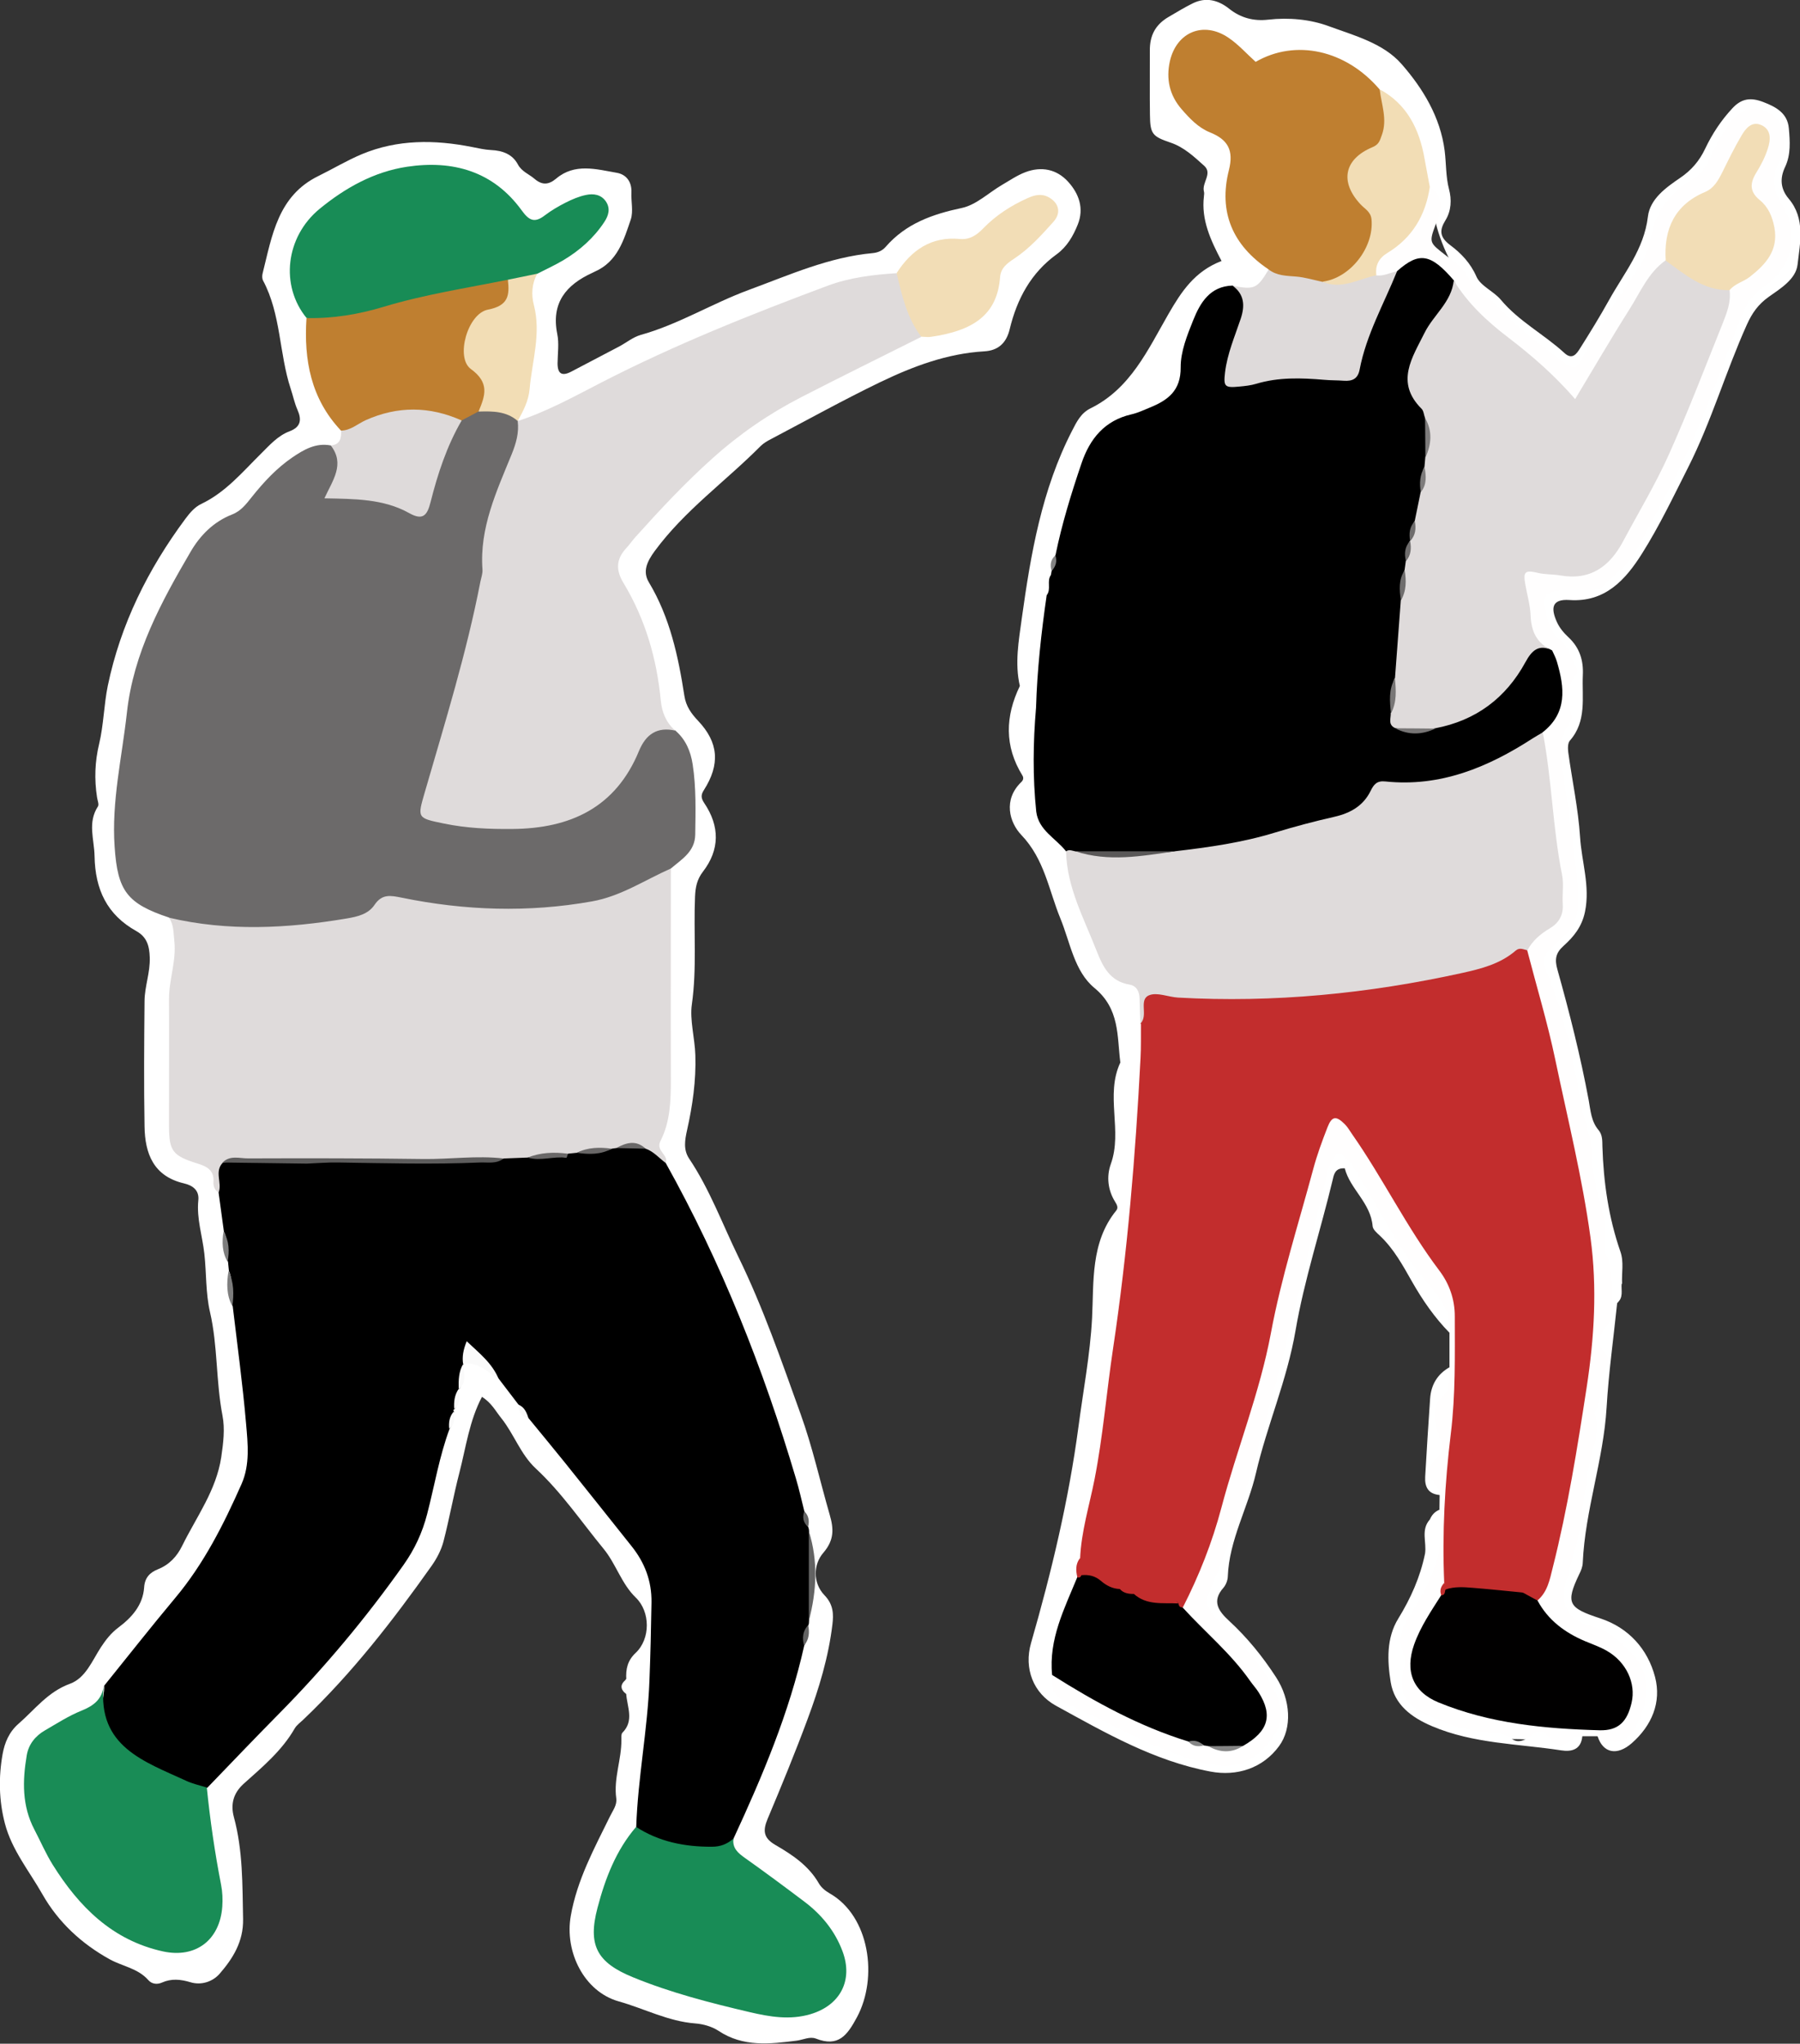 <?xml version="1.0" encoding="UTF-8"?>
<svg id="b" data-name="Layer_2" xmlns="http://www.w3.org/2000/svg" width="175.72" height="199.52" viewBox="0 0 175.72 199.52">
  <rect x="0" y="0" width="175.72" height="199.52" fill="#333333" stroke="none"/>
  <g id="c" data-name="レイヤー_1">
    <g>
      <g>
        <path d="M61.14,163.95c-.06-.99.11-1.83.91-2.58,1.47-1.38,1.44-4.03.02-5.4-1.41-1.36-1.92-3.27-3.15-4.77-2.17-2.64-4.09-5.49-6.62-7.84-1.49-1.39-2.12-3.36-3.37-4.92-.55-.68-.94-1.48-1.88-2.07-1.23,2.33-1.56,4.91-2.2,7.39-.58,2.23-.98,4.51-1.56,6.74-.22.83-.65,1.65-1.15,2.36-3.78,5.34-7.78,10.5-12.53,15.02-.29.28-.64.52-.84.86-1.25,2.18-3.15,3.76-4.98,5.4-1.03.93-1.29,2.02-.96,3.25.89,3.28.83,6.61.9,9.96.04,2.2-.99,3.84-2.29,5.34-.67.77-1.78,1.15-2.84.83-.97-.29-1.86-.38-2.79.03-.47.21-.99.15-1.33-.24-1.01-1.15-2.51-1.34-3.75-2.02-2.76-1.52-5.04-3.63-6.59-6.36-1.28-2.26-2.98-4.31-3.66-6.9-.59-2.26-.63-4.54-.22-6.82.2-1.08.62-2.11,1.53-2.91,1.61-1.4,2.87-3.13,5.04-3.92,1.53-.56,2.17-2.26,3.03-3.58.49-.74.98-1.37,1.71-1.92,1.28-.96,2.38-2.17,2.5-3.9.06-.95.55-1.46,1.35-1.78,1.1-.44,1.85-1.24,2.36-2.28,1.39-2.83,3.33-5.41,3.82-8.67.2-1.36.37-2.76.12-4.05-.65-3.35-.45-6.78-1.22-10.11-.43-1.85-.34-3.79-.55-5.69-.19-1.73-.77-3.43-.59-5.21.11-1.01-.58-1.47-1.4-1.66-2.98-.7-3.81-2.91-3.85-5.56-.07-4.08-.04-8.16,0-12.24.01-1.43.56-2.79.51-4.26-.04-1.15-.29-2-1.31-2.57-2.87-1.6-4.02-4.06-4.08-7.32-.03-1.65-.7-3.27.33-4.85.13-.2-.05-.6-.09-.91-.27-1.75-.21-3.46.21-5.21.44-1.84.46-3.78.84-5.65,1.25-6.01,3.92-11.38,7.57-16.3.44-.59.91-1.15,1.55-1.46,2.38-1.13,4.02-3.11,5.83-4.9.85-.84,1.64-1.76,2.81-2.2,1.07-.41,1.2-1.1.76-2.09-.29-.65-.43-1.37-.66-2.05-1.14-3.46-.94-7.27-2.7-10.57-.1-.19-.1-.49-.04-.71.92-3.67,1.48-7.55,5.43-9.49,1.43-.7,2.8-1.53,4.26-2.14,3.48-1.45,7.1-1.42,10.74-.7.63.12,1.24.27,1.88.3,1.09.05,2.07.39,2.61,1.41.37.69,1.07.93,1.61,1.39.73.63,1.37.62,2.12-.01,1.82-1.54,3.91-.92,5.92-.57.93.16,1.48.88,1.43,1.93-.04.88.2,1.83-.06,2.62-.68,2-1.29,4.13-3.52,5.1-.07.03-.14.07-.22.11-2.57,1.17-4.05,2.93-3.44,5.97.19.92.04,1.91.03,2.87,0,1.04.44,1.28,1.34.81,1.55-.82,3.11-1.63,4.67-2.45.7-.37,1.36-.92,2.1-1.13,3.71-1.03,6.98-3.08,10.57-4.4,3.96-1.46,7.82-3.2,12.09-3.59.51-.05.94-.24,1.26-.61,1.98-2.28,4.57-3.19,7.45-3.8,1.39-.3,2.59-1.47,3.88-2.23.76-.44,1.49-.95,2.31-1.26,1.56-.59,3.05-.3,4.17.93,1.06,1.17,1.58,2.6.94,4.19-.45,1.12-1.05,2.16-2.05,2.89-2.52,1.82-3.88,4.37-4.59,7.31-.32,1.34-1.1,2.09-2.48,2.17-3.64.21-6.99,1.48-10.21,3.03-3.59,1.74-7.09,3.68-10.62,5.54-.35.18-.71.39-.99.66-3.42,3.45-7.43,6.29-10.35,10.26-.75,1.02-1.21,1.99-.58,3.05,2.06,3.43,2.87,7.22,3.47,11.09.16,1.03.67,1.73,1.34,2.44,2,2.11,2.17,4.25.56,6.77-.31.48-.27.8.04,1.26,1.53,2.27,1.52,4.56-.13,6.7-.59.77-.73,1.53-.77,2.43-.15,3.5.19,6.99-.31,10.52-.22,1.53.29,3.29.34,4.96.08,2.49-.27,4.92-.81,7.33-.21.95-.38,1.9.21,2.78,2.01,3,3.24,6.38,4.81,9.6,2.42,4.96,4.2,10.15,6.06,15.31,1.16,3.21,1.9,6.57,2.85,9.86.39,1.35.46,2.45-.64,3.72-.96,1.12-1.03,2.92.13,4.13.88.91.89,1.86.77,2.86-.38,3.17-1.3,6.22-2.41,9.2-1.22,3.29-2.55,6.53-3.91,9.76-.48,1.15-.43,1.87.76,2.56,1.64.95,3.24,2.01,4.24,3.75.23.4.64.74,1.05.97,3.94,2.24,4.73,8.26,2.67,12.09-.95,1.77-1.81,2.95-4.01,2.09-.59-.23-1.25.12-1.87.2-2.61.33-5.23.65-7.64-.96-.64-.42-1.49-.66-2.26-.72-2.65-.2-4.98-1.45-7.47-2.15-3.39-.95-5.31-4.84-4.69-8.35.62-3.53,2.29-6.58,3.83-9.72.28-.58.7-1.09.61-1.76-.27-1.94.52-3.78.5-5.7,0-.24-.03-.56.1-.7,1.18-1.18.45-2.53.37-3.82-.33-.48-.33-.96,0-1.44Z" style="fill: #fff;"/>
        <path d="M61.14,163.95v1.44c-.62-.48-.62-.96,0-1.44Z" style="fill: #fff;"/>
        <path d="M65.94,71.33c1,.87,1.48,2,1.68,3.29.35,2.28.28,4.56.25,6.85-.02,1.67-1.31,2.41-2.38,3.32-2.08,2.33-4.86,3.32-7.78,3.85-5.87,1.08-11.77.9-17.64-.11-1.34-.23-2.45-.17-3.59.69-1.96,1.47-4.37,1.33-6.66,1.63-3.35.44-6.68.5-10.03.03-1.22-.17-2.32-.54-3.29-1.3-4.09-1.37-5.02-2.58-5.31-6.91-.31-4.44.72-8.74,1.2-13.11.64-5.82,3.35-10.79,6.22-15.7.93-1.6,2.25-2.93,4.04-3.63.88-.34,1.39-1.03,1.94-1.72,1.15-1.44,2.4-2.79,3.93-3.84,1.13-.77,2.31-1.47,3.78-1.18,1.9,1.18.83,2.78.54,4.56,2.47.01,4.85.39,7.12,1.32,1.22.5,1.42-.63,1.7-1.44.82-2.41,1.47-4.88,2.91-7.03.61-.69,1.44-.97,2.28-1.23,1.48-.21,2.91-.27,3.68,1.4h.02c.8.83.59,1.77.28,2.7-.38,1.14-.87,2.24-1.3,3.36-.94,2.47-1.64,4.96-1.74,7.67-.11,2.95-.82,5.87-1.73,8.68-1.45,4.49-2.24,9.17-3.81,13.63-.62,1.77-.36,2.24,1.35,2.59,3.71.75,7.44.98,11.14-.16,3-.92,5.12-2.86,6.58-5.59.23-.42.41-.87.66-1.28,1.08-1.78,1.69-1.99,3.96-1.36Z" style="fill: #6c6a6a;"/>
        <path d="M16.5,89.59c5.77,1.36,11.55,1.05,17.34.08,1.06-.18,2.11-.42,2.72-1.33.74-1.1,1.58-.92,2.67-.7,6.16,1.26,12.34,1.47,18.56.36,2.82-.5,5.16-2.09,7.7-3.21,0,6.86-.02,13.71,0,20.57,0,2.07-.05,4.14-1.01,6.02-.5.98.8,1.34.52,2.16-1.05.33-1.47-.69-2.21-1.02-.89-.52-1.79-.29-2.7-.02-.22.06-.44.1-.66.14-1.04.11-2.11,0-3.12.37-.36.09-.73.15-1.11.18-1.29.06-2.6-.07-3.85.37-.83.16-1.67.23-2.52.18-7.9-.03-15.79,0-23.69,0-.79,0-1.6-.11-2.34.26-1.01.49-.72,1.78-1.49,2.42-.35-.25-.5-.62-.47-1.03.08-1.11-.61-1.51-1.53-1.79-2.46-.77-2.8-1.21-2.81-3.64-.01-4.14.02-8.27,0-12.41-.01-1.91.73-3.74.52-5.67-.09-.79-.04-1.59-.52-2.28Z" style="fill: #dfdbdb;"/>
        <path d="M65.94,71.33c-1.78-.4-2.88.34-3.56,1.98-2.27,5.53-6.7,7.58-12.37,7.62-2.24.02-4.46-.07-6.67-.53-2.64-.54-2.6-.54-1.87-3.06,1.97-6.81,4.08-13.59,5.43-20.57.08-.39.23-.79.2-1.17-.3-4.07,1.38-7.64,2.85-11.25.43-1.06.73-2.1.59-3.24,2.87-.94,5.53-2.41,8.17-3.77,7.15-3.68,14.57-6.64,22.07-9.44,2.17-.81,4.44-1.08,6.74-1.23,1.38,1.85,1.95,4.01,2.41,6.22-3.92,1.97-7.86,3.9-11.76,5.91-3.12,1.61-5.96,3.56-8.61,5.94-2.68,2.4-5.11,5-7.5,7.66-.32.35-.59.76-.91,1.1-1,1.07-1.06,2.14-.28,3.42,2.13,3.53,3.25,7.4,3.64,11.49.11,1.13.52,2.14,1.41,2.92Z" style="fill: #dfdbdb;"/>
        <path d="M59.72,112.14c.15-.02.29-.04.44-.06.96-.3,1.92-.38,2.87.06.79.28,1.31.92,1.96,1.4,5.45,9.76,9.53,20.08,12.7,30.77.32,1.06.56,2.15.83,3.23.27.47-.04,1.09.38,1.53.05.13.08.27.08.41.27,2.92.28,5.84,0,8.76,0,.15-.01.29-.06.42-.51.59-.03,1.37-.41,1.99-1.47,6.58-4.08,12.75-6.9,18.84-.2.64-.53,1.19-1.26,1.28-2.78.36-5.41-.01-7.79-1.6-.27-.18-.37-.51-.45-.82.16-4.78,1.11-9.49,1.29-14.27.1-2.55.16-5.09.2-7.64.03-2.11-.67-3.9-1.95-5.5-2.18-2.74-4.36-5.48-6.56-8.22-1.14-1.42-2.31-2.82-3.46-4.23-.43-.39-.6-.97-1.02-1.37-.62-.82-1.25-1.63-1.87-2.45-.54-.69-1.17-1.3-1.79-1.91-.92-.9-1.22-.06-1.7.41l.02-.03c-.45.77.16,1.73-.45,2.47v-.03c-.46.58.06,1.39-.44,1.97l-.13.12.07.16c-.28.51-.01,1.17-.43,1.65-1,2.7-1.47,5.55-2.19,8.33-.47,1.82-1.22,3.43-2.3,4.96-3.66,5.17-7.7,10.01-12.15,14.52-2.36,2.39-4.68,4.82-7.01,7.24-3.31.37-9.26-3.24-10.24-6.19-.43-1.29.21-2.51.17-3.77,2.3-2.85,4.57-5.74,6.92-8.55,2.81-3.35,4.74-7.19,6.49-11.14.84-1.9.61-3.95.44-5.92-.33-3.82-.85-7.62-1.3-11.43-.44-1.11.15-2.33-.37-3.44-.03-.3-.06-.6-.09-.9-.49-.93.13-2.01-.4-2.94-.17-1.27-.34-2.54-.52-3.82.37-.95-.45-2.07.43-2.94,2.53-.38,5.07-.07,7.59-.18.98.05,1.48.61,1.41,1.55-.08,1.09-.84,1.66-1.82,1.99-1.35.45-2.67-.23-4.31-.08,1.22,1.84,1.78,3.64.46,5.53-.23.32-.09.8.11,1.15,1.84,3.17,2.16,6.81,2.12,10.23-.03,3.37,1.35,6.77-.15,10.2-.69,1.59-1.07,3.2-2.28,4.62-1.63,1.94-2.28,4.52-3.7,6.68-1.71,2.6-3.38,5.23-5.16,7.79-.46.66-.97,1.24-1.67,1.69-1.72,1.12-1.93,2.43-.55,3.87,1.23,1.29,2.8,2.15,4.5,2.66,1.27.38,2.1,0,2.59-1.45.54-1.59,1.57-2.5,3.01-3.19,2.63-1.26,3.24-4.27,5.16-6.17,1.98-1.96,3.43-4.4,5.46-6.33,1.8-1.71,2.77-4,3.53-6.21,1.95-5.64,3.76-11.36,3.73-17.45,0-1.07-.16-2.01-.95-2.86-1.48-1.58-1.57-2.66-.5-3.67,1.01-.96,2.41-.84,3.88.36.25.2.43.47.61.74.31.45.45.99.68,1.48.11.17.21.35.33.52.51.65.93,1.37,1.53,1.95,2.14,1.24,3.25,3.3,4.67,5.23,2.48,3.37,5.05,6.72,7.95,9.77,2.44,2.57,3.93,5.78,6.04,8.57.94,1.25,1.43,2.94-.17,4.31-.32.3-.83.49-.66,1.1.07.18.12.36.16.55.06.29.05.59,0,.88-.04.19-.09.38-.15.56-.17.61.32.82.67,1.13.43.38.9.85.82,1.4-.47,3.18.14,6.44-.79,9.58-.39.92-.31,1.91-.44,2.87-.03.21-.08.42-.14.62-.17.51-.18.99.22,1.41,1.38,1.06,2.76,1.16,4.16.06.49-.49.45-1.14.54-1.75.35-1.3.28-2.75,1.29-3.83.52-.49.54-1.16.62-1.81.25-1.7,1.36-2.88,2.43-4.08.57-.95.25-2.01.41-3.01.14-.94.41-1.86.61-2.79.34-.89.27-1.84.36-2.77.06-.46.21-.89.49-1.26.93-.83.09-1.76.14-2.64,0-.2.05-.4.1-.59.1-.36.16-.72.08-1.1-.06-.17-.1-.35-.15-.53-.11-.45-.25-.89-.43-1.32-.07-.18-.11-.36-.15-.55-.09-.48-.26-.93-.52-1.35-.33-.56-.49-1.17-.52-1.81-.04-.85.05-1.7-.19-2.53-.07-.2-.12-.41-.16-.62-.12-.63-.24-1.26-.53-1.84-.46-2.37-2.38-4.05-2.96-6.36-.05-.54-.12-1.08-.41-1.57-.55-1.34-1.48-2.5-1.89-3.91-.21-.82.04-1.75-.61-2.47-1.13-1.15-1.84-2.54-2.32-4.06-.1-.53-.17-1.07-.47-1.54-.72-1.22-1.35-2.49-1.96-3.77-1.22-2.59-1.76-2.88-4.79-2.58-.57.09-1.15.1-1.71-.03-.71-.2-1.22-.65-1.65-1.23-.11-.22-.09-.43.08-.62.3-.03.59-.06.89-.09,1.09-.5,2.33.15,3.41-.4Z"/>
        <path d="M62.09,178.35c2.25,1.46,4.75,1.95,7.4,1.94.84,0,1.51-.26,2.11-.8-.12.94.44,1.41,1.13,1.9,1.95,1.38,3.87,2.81,5.78,4.25,1.69,1.27,3,2.87,3.74,4.86,1.06,2.84-.23,5.28-3.14,6.14-2,.59-3.99.25-5.91-.2-3.88-.91-7.74-1.9-11.44-3.42-3.48-1.43-4.4-3.11-3.43-6.77.75-2.85,1.8-5.61,3.77-7.9Z" style="fill: #188c56;"/>
        <path d="M10.12,164.56c-.62,5.96,3.98,7.41,8.05,9.29.64.3,1.35.45,2.02.66.32,3.18.78,6.34,1.39,9.48.14.7.17,1.44.12,2.15-.24,3.25-2.58,5.06-5.78,4.37-4.95-1.08-8.22-4.37-10.79-8.49-.67-1.08-1.18-2.27-1.77-3.4-1.22-2.32-1.17-4.77-.75-7.25.18-1.08.84-1.9,1.78-2.44,1.17-.68,2.33-1.43,3.58-1.93,1.19-.48,2-1.12,2.15-2.43Z" style="fill: #198c56;"/>
        <path d="M29.93,31.05c-2.59-3.16-2.06-7.92,1.27-10.66,2.5-2.05,5.3-3.62,8.53-4.11,4.48-.67,8.42.43,11.2,4.26.72,1,1.26,1.25,2.25.49.63-.48,1.33-.89,2.04-1.25.63-.32,1.31-.61,2-.75.71-.15,1.46-.05,1.93.64.47.7.25,1.39-.16,2.01-1.03,1.56-2.4,2.77-3.99,3.72-.82.49-1.69.88-2.54,1.32-.85.67-1.77,1.15-2.89,1.13-4.99,1.24-10.06,2.11-15.02,3.48-1.51.42-3.12.68-4.59-.29Z" style="fill: #188c56;"/>
        <path d="M29.93,31.05c2.57.06,5.08-.36,7.53-1.1,3.97-1.2,8.06-1.82,12.11-2.64.88,2.04.76,2.42-1,3.32-2.77,1.41-3.24,3.46-1.34,5.88,1.09,1.4,1.04,1.73-.52,3.66-.55.29-1.1.59-1.65.88-.8.13-1.57-.04-2.36-.13-2.46-.28-4.9-.4-7.18.92-.67.39-1.43.76-2.23.2-2.94-3.11-3.64-6.9-3.37-10.99Z" style="fill: #bf7f30;"/>
        <path d="M89.94,32.88c-1.4-1.84-1.89-4.03-2.41-6.22,1.44-2.24,3.38-3.59,6.16-3.33.99.09,1.66-.38,2.3-1.04,1.24-1.28,2.71-2.22,4.33-2.95.69-.31,1.36-.47,2.06-.08.99.55,1.24,1.51.47,2.38-1.17,1.31-2.35,2.62-3.83,3.6-.68.45-1.32.9-1.39,1.82-.28,3.68-2.62,5.22-6.72,5.82-.31.05-.64,0-.96-.01Z" style="fill: #f2ddb6;"/>
        <path d="M33.3,42.04c.93-.02,1.6-.65,2.38-1.01,3.14-1.41,6.26-1.38,9.39.02-1.45,2.49-2.34,5.21-3.04,7.98-.33,1.32-.77,1.8-2.09,1.06-2.51-1.4-5.32-1.38-8.27-1.44.8-1.75,2.04-3.34.62-5.16.93-.08,1.04-.72,1.01-1.46Z" style="fill: #dedada;"/>
        <path d="M46.72,40.17c.64-1.54,1.11-2.79-.76-4.15-1.52-1.11-.31-5.41,1.67-5.79,2.02-.39,2.12-1.4,1.95-2.92.96-.2,1.91-.39,2.87-.59-.54.96-.59,2.05-.34,3.03.74,2.81-.17,5.5-.41,8.24-.1,1.15-.62,2.13-1.16,3.11-1.11-.97-2.46-.96-3.81-.92Z" style="fill: #f2ddb5;"/>
        <path d="M45.21,133.17c-.11-.71.01-1.39.35-2.23,1.23,1.17,2.51,2.15,3.14,3.73-1.08-.7-2-1.77-3.5-1.5Z" style="fill: #fafafa;"/>
        <path d="M78.96,158.24c0-2.92,0-5.84,0-8.76.92,2.92.77,5.84,0,8.76Z" style="fill: #636363;"/>
        <path d="M22.31,124.08c.53,1.1.53,2.26.37,3.44-.59-1.1-.56-2.26-.37-3.44Z" style="fill: #7d7d7d;"/>
        <path d="M21.82,120.24c.57.92.58,1.92.4,2.94-.54-.92-.56-1.92-.4-2.94Z" style="fill: #7d7d7d;"/>
        <path d="M44.78,135.61c-.02-.85-.02-1.71.45-2.47,0,.85.42,1.78-.45,2.47Z" style="fill: #fafafa;"/>
        <path d="M44.34,137.55c-.04-.7.02-1.38.45-1.97,0,.69.27,1.44-.45,1.97Z" style="fill: #fafafa;"/>
        <path d="M50.58,137.12c.63.24.84.79,1.02,1.37-.68-.2-1-.67-1.02-1.37Z" style="fill: #fafafa;"/>
        <path d="M78.49,160.65c-.18-.73-.15-1.41.41-1.99.14.72.09,1.4-.41,1.99Z" style="fill: #636363;"/>
        <path d="M78.89,149.07c-.49-.42-.57-.94-.38-1.53.46.43.51.96.38,1.53Z" style="fill: #636363;"/>
        <path d="M43.85,139.47c-.06-.6.02-1.17.43-1.65.05.6.19,1.22-.43,1.65Z" style="fill: #fafafa;"/>
        <path d="M72.18,171.63c-.54.26-.96.66-.92,1.28.06.91-.42,1.69-.52,2.56-.54.55.03,1.37-.48,1.92-1.44,1.29-3.02,1.13-4.66.44-.43-.18-.56-.52-.62-.92-.33-.48-.32-.96,0-1.44.65-1.05-.14-2.31.48-3.36-.23-2.47,1-4.86.15-7.43-.33-1.02,1.26-2.42-.15-3.61-.52-.36-1.03-.72-.48-1.44.36-.48.36-.96,0-1.44-.55-.72-.04-1.08.48-1.44,1.02-1.62,1.01-3.37-.45-4.9-1.12-1.18-1.96-2.48-2.69-3.87-1.35-2.59-3.74-4.32-5.38-6.66-.5-.71-1.12-1.34-1.47-2.15-.33-.76-.85-1.45-1.55-1.78-1.84-.89-2.47-2.69-3.24-4.28-.58-1.21-1.12-2.24-2.43-2.74-.69-.26-1.19-.79-1.51-1.46-.3-.78-.58-1.56-1.44-1.92-.42-.39-.03-1.06-.48-1.44-.88-.63-1.49-1.63-2.7-1.82-.99-.15-1.53.37-1.9,1.11-.35.7-.33,1.59.45,1.88,2.46.93,1.9,3.02,1.65,4.68-.26,1.75-.38,3.48-.36,5.23.01,1.38-.29,2.73-.86,3.93-.86,1.82-1.28,3.74-1.85,5.65-1.05,3.49-2.39,6.9-5.4,9.3-.5.4-.89.91-1.15,1.51-.4.89-1.14,1.49-1.76,2.2-1.25,1.44-2.69,2.73-3.49,4.59-.69,1.61-1.96,2.88-3.67,3.54-1.1.42-1.81.93-2.11,2.28-.56,2.49-2.01,3.06-4.29,1.95-1.22-.59-2.36-1.32-3.53-2.01-.88-.52-1.38-1.37-1.58-2.32-.14-.69-.1-1.44.02-2.14.14-.85,1.03-.56,1.57-.82.51-.24.99-.47,1.29-1.01,1.56-2.78,3.69-5.17,5.24-7.97,1.19-2.15,2.64-4.16,3.36-6.55.09-.29.24-.71.47-.79,1.86-.7,1.88-2.41,2.21-3.93.23-1.09.38-2.17.87-3.21.77-1.61-.46-2.68-1.33-3.75-.16-.95,1.05-.95,1.09-1.76.04-.75-.28-1.41-.36-2.1-.27-2.37-.54-4.73-1.03-7.06-.17-.8-.35-1.63-.94-2.16-.95-.85-.75-1.55-.13-2.48,1.21-1.84,1.18-1.88-.33-3.63-.27-.31-.49-.58-.55-1.01-.12-.95.24-1.33,1.17-1.07,1.15.32,2.27.76,3.51.61,1.68-.21,2.12-1,1.55-2.82.72-.52,1.54-.27,2.31-.27,4.85-.02,9.71,0,14.56-.02.78,0,1.59.18,2.35-.21.78-.03,1.56-.06,2.35-.09,1.27-.28,2.53-.31,3.8.02.76-.06,1.01.66,1.52.99.64.38,1.28.38,1.92,0,2.43-.75,3.96-.07,4.91,2.05.71,1.58,1.52,3.12,2.29,4.67.44.39.02,1.06.48,1.44.72,1.33.79,3.07,2.4,3.84.6.89-.14,2,.48,2.88.61,1.29,1.54,2.43,1.92,3.84.44.39.02,1.06.48,1.44,0,.55-.06,1.16.4,1.54,1.64,1.35,1.93,3.32,2.48,5.18.51.55-.06,1.37.48,1.92.6.89-.14,2,.48,2.88-.08.7.15,1.32.48,1.92.44.39.02,1.06.48,1.44v.48c.43.39.02,1.06.48,1.44.33.48.33.96,0,1.44-.45.61-.24,1.2.04,1.79.25.53.38,1.06-.04,1.57-.39.21-.47.56-.48.96-.63.88.12,1.99-.48,2.88.16,1.01-.33,1.92-.48,2.88-.65,1.05.14,2.31-.48,3.36-1,1.16-2.27,2.14-2.4,3.84-.54.55.03,1.37-.48,1.92Z"/>
        <path d="M49.16,113.1c-.69.55-1.52.36-2.3.39-4.61.2-9.22.07-13.83,0-1.03-.02-2.06.07-3.09.11-2.74-.04-5.48-.07-8.21-.11.73-.74,1.67-.39,2.5-.4,5.68-.02,11.36-.02,17.03.06,2.63.04,5.26-.36,7.9-.05Z" style="fill: #5e5d5d;"/>
        <path d="M55.31,113.03c-1.27-.17-2.53.35-3.8-.02,1.27-.51,2.58-.55,3.91-.38-.01.14-.05.27-.11.4Z" style="fill: #6a6868;"/>
        <path d="M59.72,112.14c-1.08.6-2.24.57-3.41.4,1.09-.55,2.24-.55,3.41-.4Z" style="fill: #6a6868;"/>
        <path d="M63.03,112.14c-.96-.02-1.91-.04-2.87-.06.97-.53,1.93-.82,2.87.06Z" style="fill: #6a6868;"/>
        <path d="M76.98,155.79c.02-.57-.1-1.1-.3-1.63-.24-.61-.33-1.25.3-1.73-.08.75.19,1.42.54,2.05.37.68.05,1.04-.54,1.31Z"/>
        <path d="M75.06,165.87c.18-1.12-.43-2.35.48-3.36-.18,1.12.43,2.35-.48,3.36Z"/>
        <path d="M65.46,172.11c-.18,1.12.43,2.35-.48,3.36.18-1.12-.43-2.35.48-3.36Z"/>
        <path d="M65.46,156.75c-.2.47-.51.9-.48,1.44-.41-.23-.93-.46-.75-1.03.19-.57.79-.35,1.23-.41Z"/>
        <path d="M76.02,159.63c.15-.96-.39-2.04.48-2.88-.15.96.39,2.04-.48,2.88Z"/>
        <path d="M45.3,126.99c1.24.07,1.49.89,1.44,1.92-.48-.64-.96-1.28-1.44-1.92Z"/>
        <path d="M75.54,145.71c-.87-.84-.33-1.92-.48-2.88.87.84.33,1.92.48,2.88Z"/>
        <path d="M64.98,159.63c-.03.54.28.97.48,1.44-.44-.06-1.04.16-1.23-.41-.19-.57.34-.8.75-1.03Z"/>
        <path d="M69.3,128.91c-.87-.84-.33-1.92-.48-2.88.87.84.33,1.92.48,2.88Z"/>
        <path d="M58.74,114.03c-.64.68-1.28.68-1.92,0h1.92Z"/>
        <path d="M75.06,142.83c-.7-.5-.41-1.26-.48-1.92.7.5.41,1.26.48,1.92Z"/>
        <path d="M70.26,177.39c.07-.66-.22-1.42.48-1.92-.07.66.22,1.42-.48,1.92Z"/>
        <path d="M72.18,171.63c.07-.66-.22-1.42.48-1.92-.07.66.22,1.42-.48,1.92Z"/>
        <path d="M64.98,158.19c.62.48.62.96,0,1.44v-1.44Z"/>
        <path d="M64.98,175.47v1.44c-.62-.48-.62-.96,0-1.44Z"/>
        <path d="M76.98,152.43v-1.44c.62.48.62.96,0,1.44Z"/>
        <path d="M76.98,150.99c-.57-.34-.46-.91-.48-1.44.57.34.46.91.48,1.44Z"/>
        <path d="M76.5,149.07c-.57-.34-.46-.91-.48-1.44.57.34.46.91.48,1.44Z"/>
        <path d="M71.7,134.19c-.57-.34-.46-.91-.48-1.44.57.34.46.91.48,1.44Z"/>
        <path d="M44.82,125.55c.57.34.46.91.48,1.44-.57-.34-.46-.91-.48-1.44Z"/>
        <path d="M66.42,122.19c-.57-.34-.46-.91-.48-1.44.57.34.46.91.48,1.44Z"/>
      </g>
      <g>
        <path d="M141.49,130.1c-1.45-1.48-2.62-3.18-3.64-4.97-.91-1.6-1.78-3.21-3.14-4.49-.29-.27-.68-.6-.71-.93-.19-2.29-2.21-3.63-2.72-5.65-.94-.06-1.06.6-1.17,1.08-1.18,4.94-2.79,9.81-3.64,14.77-.83,4.84-2.78,9.24-3.86,13.9-.79,3.41-2.61,6.52-2.75,10.09-.01.38-.18.82-.42,1.1-1.19,1.34-.47,2.3.55,3.24,1.77,1.63,3.27,3.48,4.58,5.5,1.44,2.22,1.58,4.97.3,6.72-1.59,2.17-4.11,2.98-6.71,2.49-5.51-1.04-10.27-3.79-15.08-6.43-2.21-1.22-3.14-3.63-2.43-6.11,2-6.94,3.68-13.97,4.63-21.11.46-3.51,1.14-7.03,1.33-10.62.18-3.54-.16-7.4,2.36-10.5.23-.28.06-.58-.12-.87-.71-1.15-.84-2.47-.41-3.67,1.17-3.24-.57-6.72.93-9.91-.33-2.59-.04-5.23-2.53-7.28-1.97-1.63-2.36-4.44-3.33-6.8-1.13-2.76-1.54-5.76-3.8-8.13-1.17-1.22-1.81-3.45,0-5.18.2-.19.23-.42.1-.63-1.77-2.87-1.68-5.78-.25-8.74-.51-2.22-.11-4.4.19-6.6.88-6.32,1.95-12.57,4.91-18.32.44-.86.86-1.72,1.79-2.18,3.91-1.92,5.61-5.73,7.61-9.2,1.27-2.2,2.56-4.18,5.19-5.19-1.05-2-2-4.01-1.72-6.31.02-.16.04-.33,0-.48-.22-.85.86-1.75.03-2.5-.99-.89-1.98-1.83-3.3-2.27-1.77-.6-1.98-.85-2-2.71-.03-2.08,0-4.16-.01-6.24-.02-1.49.53-2.57,1.87-3.34.76-.44,1.5-.9,2.29-1.29,1.31-.66,2.52-.33,3.58.51,1.14.91,2.41,1.23,3.81,1.07,2.02-.23,4.11-.03,5.9.63,2.5.92,5.34,1.66,7.13,3.71,2.08,2.38,3.78,5.17,4.2,8.45.16,1.26.1,2.52.43,3.78.26.98.23,2.08-.36,3.03-.59.96-.57,1.63.47,2.41,1.05.78,1.98,1.74,2.56,3.07.4.92,1.67,1.42,2.38,2.26,1.77,2.12,4.23,3.38,6.22,5.21.76.7,1.19.06,1.51-.45.98-1.55,1.94-3.11,2.83-4.71,1.45-2.62,3.42-4.96,3.8-8.15.2-1.73,1.75-2.84,3.13-3.78,1.11-.75,1.9-1.67,2.46-2.86.69-1.45,1.56-2.77,2.66-3.95.89-.96,1.79-1.08,3.01-.61,1.29.49,2.37,1.11,2.5,2.56.11,1.26.21,2.56-.36,3.77-.52,1.09-.48,2.12.34,3.1,1.65,1.94,1.12,4.3.87,6.45-.16,1.41-1.66,2.33-2.81,3.14-1.04.74-1.63,1.59-2.14,2.72-2.06,4.58-3.46,9.44-5.73,13.93-1.44,2.85-2.82,5.75-4.52,8.44-1.59,2.52-3.58,4.75-7.06,4.51-1.76-.12-1.83.81-1.24,2.13.27.6.68,1.08,1.15,1.52,1.07,1,1.46,2.23,1.39,3.67-.1,2.2.41,4.5-1.27,6.41-.21.24-.2.78-.15,1.16.38,2.75.97,5.48,1.15,8.24.15,2.43,1,4.79.48,7.31-.31,1.48-1.11,2.44-2.11,3.34-.74.67-.87,1.29-.58,2.3,1.18,4.21,2.25,8.44,3.05,12.74.18.98.24,2.08.96,2.92.39.46.37,1.03.38,1.6.11,3.51.6,6.94,1.76,10.28.35,1,.11,2.06.16,3.1-.54.54.04,1.37-.48,1.92-.35,3.39-.83,6.78-1.03,10.18-.3,5.14-2.1,10.03-2.33,15.18-.02.41-.17.76-.35,1.12-1.35,2.83-1.05,3.28,2.07,4.3,2.76.91,4.63,3,5.34,5.72.64,2.46-.31,4.73-2.26,6.45-1.45,1.28-2.83.98-3.35-.67,3.36-.18,5.26-3.67,3.56-6.63-.89-1.54-2.12-2.73-3.87-3.42-3.53-1.38-4.02-2.57-3.02-6.3,1.35-5,2.03-10.12,2.55-15.27.24-2.39,1.05-4.64.62-7.2-.23-1.41,1.27-3.04.96-4.79-.51-2.9-.77-5.83-1.24-8.73-.61-3.7-1.4-7.35-2.06-11.04-.66-3.62-1.54-7.19-2.81-10.65-.49-1.35-.52-2.62.63-3.49,2.44-1.85,2.37-4.38,2.03-6.94-.37-2.85-.69-5.71-1.15-8.54-.32-1.96-.07-3.86.23-5.86.42-2.83,1.74-6.05-1.12-8.69-.97-.89-1.36-2.44-.73-3.8.62-1.32,2.01-1.19,3.18-1.13,3.13.16,4.57-2.06,5.83-4.25,3.88-6.73,6.9-13.87,9.59-21.14.63-1.69,1.41-3.13,2.86-4.29,2.36-1.88,2.86-4.28,1.46-7.03-.83-1.63-.96-3.18-.26-4.83.36-.84.44-1.73.24-2.59-.31-1.29-1.88-1.87-3.06-1.22-.5.28-.94.66-1.19,1.15-1.39,2.73-3.16,5.13-5.63,7.02-.61.47-1.09,1.19-1.26,2-1.12,5.09-4.93,8.72-7.16,13.21-.74,1.48-1.92,1.5-3.18.52-3.35-2.58-6.67-5.2-9.36-8.51-1.34-1.65-2.63-4.98-2.7-7.02-.02-.59-.28-1.07-.56-1.55-.38-.7-.65-1.45-.72-2.25-.29-3.03-1.74-5.39-4.16-7.19-3.2-2.88-6.67-4.74-11.09-2.85-1.23.53-1.93-.37-2.7-1.04-2.1-1.79-3.47-1.99-4.81-.69-1.33,1.29-1.36,3.8-.05,5.51.99,1.29,2.33,2.18,3.69,3.02.98.6,1.48,1.38,1.28,2.58-.64,3.89-.34,7.51,3.11,10.16.18.14.21.42.26.66-.35,2.22-1.96,2.31-3.69,2.17-1.83.22-2.74,1.51-3.38,3.03-.65,1.55-1.14,3.17-1.25,4.85-.1,1.63-.91,2.64-2.27,3.38-1.06.58-2.15,1.06-3.3,1.4-2.11.62-3.28,2.1-4.03,4.08-1.07,2.84-1.71,5.81-2.59,8.71-.21.54-.36,1.1-.46,1.68-.04.24-.09.47-.16.7-.25.71-.17,1.45-.2,2.19-.43,3.49-.81,6.99-1.09,10.5-.56,3.18-.39,6.37-.12,9.56.38,1.9,2.2,2.89,2.91,4.58.63,3.13,1.78,6.09,3.02,9.02.4.95.75,2.1,1.71,2.51,2.54,1.08,2.88,3.13,2.75,5.48-.07,10.72-1.35,21.31-2.73,31.92-.86,6.58-1.92,13.11-3.17,19.61-.21.77-.41,1.54-.44,2.34-1,3.08-2.48,6.05-2.32,9.42-.1,1.11.51,1.9,1.4,2.32,4.39,2.06,8.56,4.66,13.4,5.62,2.78.55,4.16-.09,5.65-2.46,1.19-1.88.35-3.56-.69-5.09-1.25-1.85-2.71-3.56-4.33-5.11-1.38-1.31-1.5-2.67-.86-4.53,2.59-7.55,5.25-15.07,6.82-22.93,1.15-5.72,3.04-11.26,4.3-16.95.21-.94.58-1.97,1.71-2.07.97-.09,1.6.71,2.03,1.48,2.65,4.74,5.59,9.29,8.79,13.68.6.82.79,1.75-.03,2.61Z" style="fill: #fff;"/>
        <path d="M139.57,18.26c1.54.97,1.08,2.3.6,3.6-.68,1.85-.66,1.8,1.01,3.1.86.67,1.83,1.27,2.26,2.4.49,1.3,1.94,1.59,2.79,2.55,1.86,2.1,4.14,3.72,6.35,5.41,1.08.82,1.31.81,1.95-.45,1.56-3.07,3.5-5.89,5.41-8.74.6-.89,1.03-1.83,1.2-2.83.43-2.52,1.77-4.4,3.91-5.69.88-.53,1.44-1.21,1.85-2.1.56-1.24,1.18-2.44,2-3.53.87-1.15,1.97-1.58,3.09-1.24,1.5.45,2.15,1.4,2.16,3.02,0,.74-.13,1.42-.47,2.08-.71,1.38-.64,2.63.23,4.04,1.8,2.91,1.13,6.16-1.74,8.14-1.23.85-1.8,1.88-2.3,3.17-1.74,4.53-3.36,9.13-5.43,13.52-1.42,3.02-3.08,5.95-4.63,8.92-.76,1.44-2.12,2.37-3.22,3.52-.42.44-.98.49-1.55.49-.88,0-1.76-.04-2.64.01-1.52.1-1.81.5-1.52,1.93.22,1.1.48,2.16,1.45,2.91.71.55.95,1.46,1.35,2.24.19.36.42.82.17,1.13-.95,1.2-1.01,2.45-.45,3.82.1.24,0,.67-.17.9-1.48,2.06-.65,4.23-.41,6.41.41,3.7,1.22,7.36,1.2,11.12,0,1.4-.38,2.47-1.45,3.34-.43.35-.78.8-1.19,1.18-.66.61-.82,1.24-.44,2.13,1.81,4.27,2.64,8.82,3.49,13.35.32,1.72,1.07,3.36,1.05,5.13-.04,3.05,1.73,5.84,1.17,8.95.89,1.63.68,3.41.7,5.15,0,.64.11,1.34-.31,1.86-.8.97-1.42,1.83-.27,3.01.33.34.22,1.13-.13,1.59-.94,1.25.02,2.95-1.04,4.15.63,1.27.17,2.5-.16,3.72-.91,3.4-.81,6.98-1.9,10.35-.22.68-.36,1.39-.57,2.07-.76,2.46-.02,4.08,2.47,4.69,1.68.41,2.65,1.46,3.81,2.6,2.18,2.15,1.6,5.11.38,7.3-.87,1.57-2.07,1.77-3.71.82-.48,0-.96,0-1.44,0-1.05,1.04-2,1.29-3.6.67-1.64-.64-3.63-.2-5.49-.55-2.22-.42-4.35-1.03-6.37-1.94-2.2-.99-2.55-2.6-2.73-4.98-.21-2.67.56-4.87,1.95-6.89,1.78-2.58,1.34-5.66,2.28-8.4,0-.48.01-.97.02-1.45-1.07-.68-1.58-1.79-1.1-2.84.72-1.56.38-2.99.27-4.54-.14-1.86,1.11-3.41,1.79-5.08,0-1.12,0-2.25,0-3.37.23-2.67-1.78-4.31-3.15-6.08-2.16-2.8-3.66-5.96-5.51-8.93-.59-.95-1.01-1.99-2.14-2.5-.85.51-.99,1.37-1.2,2.22-1.89,7.72-3.61,15.48-5.76,23.12-1.65,5.88-3.2,11.81-5.68,17.42-.55,1.24.05,1.97.81,2.72,1.98,1.97,3.95,3.96,5.29,6.44.83,1.54,1.4,3.13.23,4.85-1.46,2.16-3.25,3.43-5.99,2.88-5.07-1.01-9.4-3.82-14.04-5.84-1.09-.47-1.96-1.44-1.63-2.89.88-.13,1.49.44,2.18.81,3.57,1.94,7.16,3.82,11.01,5.16.52.2,1.05.33,1.59.43.21.04.42.09.63.15,1.03.3,2.05.41,3.05-.13,2.14-1.6,2.33-2.54.9-4.76-1.39-2.16-3.24-3.92-5.03-5.72-.83-.83-1.84-1.58-1.85-2.94.79-2.69,2.22-5.12,2.9-7.86.98-3.96,2.53-7.76,3.59-11.69,1.8-6.72,3.15-13.55,5.07-20.24.57-2,1.18-3.99,1.89-5.94.3-.82.59-1.76,1.63-1.88,1.1-.12,1.77.63,2.29,1.47,1.15,1.83,2.39,3.6,3.5,5.45,1.51,2.54,2.93,5.14,4.73,7.5,1.29,1.7,1.83,3.68,1.86,5.84.07,4.88-.02,9.75-.82,14.59-.22,1.35-.14,2.71-.16,4.07-.03,2.16.17,4.32-.18,6.47-.18.61-.32,1.23-.5,1.84-.55,1.32-1.38,2.51-1.98,3.82-1.32,2.88-.49,4.94,2.52,6.03,2.86,1.04,5.84,1.61,8.86,1.86,1.59.13,3.14.58,4.74.52,1.33-.05,2.61-.2,3.17-1.63.57-1.47.24-2.81-.77-4.01-.97-1.15-2.4-1.53-3.64-2.23-1.79-1.02-3.73-1.91-4.04-4.33,3.14-10.93,5.31-22,4.83-33.44-.13-3.19-.8-6.33-1.5-9.43-1.34-5.9-2.31-11.89-3.99-17.72-.26-.91-.54-1.84-.45-2.82.12-.74.49-1.39,1.08-1.79,2.24-1.49,2.21-3.64,1.86-5.93-.67-4.38-1.17-8.78-1.57-13.2.09-.74.54-1.3.95-1.88,1.46-2.07.77-4.06-.27-6.02-1.25-.77-1.81-1.9-1.96-3.35-.12-1.18-.44-2.36-.51-3.55-.07-1.35.32-1.75,1.67-1.69,1.11.05,2.22.18,3.34.21,1.57.04,2.78-.54,3.68-1.82.23-.33.49-.63.69-.98,4.38-7.72,8.02-15.77,10.65-24.25.43-1.25,1.71-1.6,2.58-2.4,1.89-1.75,2.3-3.73.7-5.7-1.28-1.58-1.32-2.96-.33-4.55.08-.14.15-.28.2-.43.25-.73.89-1.71.04-2.15-.92-.47-1.32.65-1.62,1.32-1.04,2.4-2.48,4.37-4.81,5.73-1.86,1.09-1.76,3.26-2.19,5.1-2.8,3.79-5.03,7.94-7.52,11.93-1.32,2.11-1.84,2.23-3.59.42-2.28-2.37-5.07-4.12-7.42-6.4-1.09-1.06-2.11-2.17-2.85-3.51-2.1-2.38-2.54-2.45-5.29-.86-.68.3-1.36.48-2.05.03-.6-.9-.3-1.77.42-2.3,2.18-1.59,3.59-3.69,4.55-6.16.05-.13.22-.21.36-.3Z" style="fill: #fffefe;"/>
        <path d="M140.51,147.39c.74,3.95-.9,7.24-2.93,10.4-.73,1.13-1.17,2.25-.6,3.58.23.53.22,1.06.05,1.63-.52,1.69-.08,3.07,1.42,3.94,1.93,1.13,4.06,1.85,6.27,2.16.99.14,1.97-.03,2.89.67.61.46,1.36.09,1.96-.39.59-.47,1.15-.47,1.61.23.62.94,1.37.99,2.19.26.32-.28.69-.38,1.1-.37-.12,1.32-1.05,1.54-2.07,1.38-4.22-.65-8.55-.64-12.58-2.35-2.05-.87-3.7-2.11-4.06-4.32-.33-2.07-.43-4.29.74-6.19,1.22-1.98,2.14-4.05,2.61-6.32.65-1.05-.14-2.31.48-3.36.18-.44.48-.76.92-.95Z" style="fill: #fff;"/>
        <path d="M141.49,133.47c.06,1.12.14,2.23-.85,3.06-.37.31-.53.77-.56,1.27-.07,1.13.24,2.1.71,3.16.44.98-1.2,1.48-1.23,2.66-.03,1.02.99,1.42.98,2.33-1.11-.09-1.47-.79-1.41-1.79.15-2.54.3-5.08.48-7.61.09-1.34.7-2.39,1.89-3.07Z" style="fill: #fff;"/>
        <path d="M139.59,148.34c-.18,1.12.43,2.35-.48,3.36.19-1.12-.44-2.35.48-3.36Z" style="fill: #fff;"/>
        <path d="M157.83,127.22c.07-.66-.22-1.42.48-1.92-.07.66.22,1.42-.48,1.92Z" style="fill: #fff;"/>
        <path d="M151.53,63.51c.16.36.35.71.46,1.09.75,2.54,1.03,4.99-1.39,6.89-1.73,2.57-4.58,3.36-7.23,4.38-2,.78-4.14,1.23-6.33,1.11-1.38-.08-2.47.41-3.35,1.49-.67.82-1.54,1.42-2.57,1.69-5.09,1.34-10.13,2.92-15.4,3.51-.48.05-.95.08-1.44.06-3.01-.05-6.03.08-9.04-.07-.46-.06-.83-.28-1.18-.56-.99-1.27-2.66-2.02-2.9-3.86-.35-3.38-.31-6.76-.02-10.15.11-3.68.51-7.33,1.04-10.98.47-.59-.02-1.37.41-1.97.03-.14.06-.28.08-.42.37-.45.07-1.05.37-1.52.62-3.05,1.54-6.02,2.54-8.97.82-2.41,2.26-4.18,4.88-4.78.62-.14,1.2-.42,1.79-.66,1.76-.72,3.03-1.64,3.01-3.93-.01-1.53.63-3.12,1.22-4.59.69-1.72,1.64-3.33,3.86-3.39,1.65.76,1.76,2.09,1.32,3.61-.37,1.3-.94,2.53-1.19,3.87-.24,1.29.15,1.86,1.49,1.52,2.5-.63,5.05-.64,7.59-.55,1.71.07,2.55-.65,3.11-2.26.92-2.67,1.55-5.53,3.73-7.6,2.15-1.91,3.29-1.72,5.55.92.55,1.01-.03,1.81-.5,2.61-.61,1.03-1.41,1.95-1.96,3.02-1.07,2.08-2.15,4.18-.24,6.41.36.42.42,1.03.48,1.59.06,1.13.05,2.25.02,3.38-.02.37-.08.74-.17,1.1-.29.79-.32,1.61-.33,2.44-.04.92-.29,1.8-.6,2.67-.24.6-.4,1.21-.52,1.85-.04.21-.1.41-.17.61-.21.61-.2,1.26-.24,1.89-.03.35-.08.68-.17,1.02-.29.95-.17,1.93-.15,2.9.13,2.39-.19,4.74-.64,7.08-.35,1.05-.39,2.13-.36,3.22.01.52.02,1.03.42,1.44,1.11.6,2.21.31,3.32,0,3.53-.76,6.06-2.88,8.03-5.8.82-1.21,1.68-2.37,3.38-1.31Z"/>
        <path d="M114.67,83.11c3.32-.39,6.62-.85,9.83-1.84,1.9-.58,3.83-1.09,5.77-1.53,1.57-.36,2.82-1.07,3.54-2.54.3-.61.6-1,1.43-.91,5.35.56,9.99-1.36,14.36-4.19.33-.21.67-.4,1.01-.6.89,4.6.96,9.3,1.88,13.9.19.92,0,1.91.07,2.87.07,1.08-.39,1.85-1.29,2.38-.91.54-1.68,1.2-2.18,2.16-2.23,2.01-5.05,2.63-7.84,3.23-8.6,1.86-17.31,2.43-26.08,2.04-1.46-.07-2.67-.06-3.23,1.56-.08.24-.37.26-.61.31-.03-.8-.07-1.59-.08-2.39,0-.72-.27-1.32-1-1.44-1.88-.31-2.6-1.76-3.18-3.25-1.23-3.17-2.92-6.22-3-9.75.31-.24.62-.05.93,0,3.23.33,6.46.32,9.68,0Z" style="fill: #dfdbdb;"/>
        <path d="M123.84,26.3c-3.5-2.35-4.91-5.59-3.87-9.7.48-1.91-.08-2.97-1.86-3.68-1.12-.45-1.97-1.35-2.76-2.26-1.19-1.37-1.53-2.97-1.14-4.7.66-2.85,3.29-3.92,5.71-2.28.98.66,1.78,1.57,2.66,2.36,3.91-2.26,8.82-1.16,12.1,2.69,1.71,2.95,1.43,4.65-1.05,6.51-1.55,1.16-1.66,2.24-.44,4.1,2.43,3.7.18,8.21-4.31,8.66-1.1-.07-2.16-.36-3.26-.48-.79-.09-1.58-.25-1.79-1.22Z" style="fill: #bf7f30;"/>
        <path d="M111.33,99.93c.81-.79-.22-2.34.86-2.77.78-.31,1.85.17,2.8.23,9.36.53,18.6-.39,27.74-2.4,1.85-.41,3.73-.88,5.24-2.19.37-.32.75-.12,1.12-.02.92,3.55,1.99,7.08,2.74,10.67,1.21,5.78,2.64,11.52,3.44,17.39.66,4.87.37,9.72-.37,14.56-.91,5.92-1.85,11.84-3.32,17.65-.29,1.16-.5,2.35-1.48,3.19-.83.74-1.25-.16-1.81-.46-.5-.47-.94-1.1-.33-1.64,1.92-1.7,1.6-4.08,1.97-6.22.84-4.85,1.33-9.74,2.3-14.59.79-3.97,1.5-8.13.34-12.29-.68-2.45-1.05-5-1.17-7.56-.05-.97-.31-1.89-.76-2.75-1.23-2.33-1.65-4.81-1.41-7.41.22-2.34-1.34-4.03-2.16-5.98-.31-.74-1.13-.51-1.71-.28-3.99,1.55-8.38,1.16-12.38,2.63-.69.25-1.42.19-2.13.02-.63-.15-1.28-.22-1.88.07-1.28.61-2.49.41-3.65-.29-.76-.46-1.33-.58-2.06.24-1.42,1.59-3.15,1.65-4.93.54-.45-1.36-1.08-2.32-2.63-1.13-.46.24-.98.3-1.43.53-.66.5-.39,1.29-.6,1.93-.1.48-.47.81-.66,1.24.05.32.3.46.53.62.27.2.45.46.56.78.12.45.08.89-.03,1.34-.37.89-.31,1.79-.08,2.71.22.87.15,1.68-.55,2.33-1.55.93.27,1.97-.09,2.95.03.71.04,1.41.03,2.11-.01.49-.07.96-.17,1.44-.16,1.99.03,4.02-.48,5.98-.17.64-.34,1.29-.41,1.96-.03.21-.08.42-.14.62-.28.67-.28,1.37-.13,2.08,0,.22-.03.42-.11.63-.86.94-1.03,2.14-1.21,3.33-.08.19-.19.36-.33.52-.36.31-.69.62-.32,1.15.1.18.17.37.23.57.19.95.11,1.94.39,2.88.06.34.05.68,0,1.02-.14.58-.19,1.16-.19,1.75-.14,3.29-1.04,6.44-1.85,9.61-.07.51-.1,1.03-.24,1.53-.26.79-.73,1.41-1.51,1.76-.55.15-1.06.13-1.47-.33.11-2.65.9-5.17,1.41-7.75.83-4.23,1.17-8.53,1.81-12.78,1.41-9.4,2.19-18.85,2.68-28.34.06-1.11.03-2.23.04-3.35Z" style="fill: #c22d2d;"/>
        <path d="M116.02,170.02c-4.78-1.47-9.11-3.85-13.31-6.5-.35-3.48,1.2-6.48,2.46-9.55.13-.32.32-.57.67-.68,1.46-.21,2.35,1.04,3.58,1.39.5.22,1.02.37,1.53.56,1.19.7,2.59.57,3.87.9.35.15.52.43.62.78,2.18,2.4,4.71,4.48,6.59,7.17.27.39.6.74.85,1.14,1.4,2.24.94,3.8-1.52,5.21-1.13.35-2.27.29-3.41.03-.14-.03-.29-.05-.43-.07-.43-.41-1.05-.08-1.5-.38Z"/>
        <path d="M123.84,26.3c.8.63,1.74.62,2.69.7.86.07,1.7.33,2.55.51.89.24,1.69.13,2.51-.36.84-.49,1.79-.66,2.76-.27.72.11,1.35-.27,2.03-.39-1.28,3.17-3,6.18-3.65,9.59-.17.9-.71,1.15-1.54,1.09-.64-.05-1.28-.03-1.91-.09-2.24-.19-4.46-.27-6.65.39-.53.16-1.1.22-1.65.27-1.42.14-1.55,0-1.39-1.37.22-1.85.96-3.54,1.54-5.28.41-1.25.35-2.35-.79-3.19,2.13.4,2.38.29,3.51-1.59Z" style="fill: #dedada;"/>
        <path d="M134.35,26.88c-1.74.35-3.39,1.44-5.27.62,2.72-.32,5.07-3.34,4.81-6.08-.07-.76-.67-1.03-1.08-1.48-2.04-2.19-1.6-4.41,1.17-5.57.65-.27.72-.65.92-1.19.56-1.54-.05-2.98-.21-4.46,2.68,1.45,3.87,3.91,4.37,6.73.16.93.36,1.87.52,2.8-.41,2.78-1.72,4.98-4.15,6.45-.82.5-1.19,1.21-1.07,2.17Z" style="fill: #f2ddb5;"/>
        <path d="M105.58,153.77c-.08.18-.19.31-.41.2-.15-.64-.18-1.25.23-1.82.52,0,1.03.02,1.55.03.24,1.13-1.25.77-1.37,1.59Z" style="fill: #c22d2d;"/>
        <path d="M103.03,54.21c.18.58.06,1.08-.37,1.52-.17-.58-.1-1.09.37-1.52Z" style="fill: #838383;"/>
        <path d="M136.18,66.22c.19-2.54.38-5.08.57-7.62.49-.94-.07-2.01.37-2.95.04-.29.08-.59.12-.88.41-.6-.06-1.38.41-1.97h0c.55-.55,0-1.36.46-1.94.19-.94.38-1.88.58-2.83.43-.77-.08-1.69.37-2.46.03-.3.05-.6.08-.91.31-1.29.36-2.58-.03-3.87-.11-.3-.13-.68-.33-.88-2.6-2.59-.91-5,.29-7.42.87-1.75,2.63-2.99,2.85-5.11,1.38,2.26,3.27,4.01,5.37,5.61,2.27,1.74,4.43,3.61,6.48,5.97,1.87-3.1,3.54-5.98,5.32-8.79,1.05-1.66,1.82-3.56,3.52-4.76,2.28.53,4.12,2.01,6.23,2.89.16,1.16-.25,2.22-.66,3.25-1.72,4.29-3.37,8.61-5.26,12.82-1.3,2.9-2.96,5.65-4.46,8.46-1.32,2.49-3.22,3.87-6.19,3.34-.7-.12-1.41-.07-2.13-.24-1.27-.31-1.45-.11-1.24,1.1.17,1.01.48,2.02.52,3.04.06,1.58.61,2.76,2.1,3.42-1.33-.65-2,.05-2.6,1.15-1.92,3.52-4.85,5.71-8.82,6.46-1.31.25-2.62.29-3.92-.03-.7-.33-.39-.94-.41-1.46.53-1.09-.11-2.32.39-3.42Z" style="fill: #dfdbdb;"/>
        <path d="M115.45,156.92c-.29.03-.37-.16-.41-.39-.19-.27-.54-.37-.7-.67-.19-.41-.22-.85-.19-1.3.05-.45.23-.84.48-1.21.5-.71.57-1.6.93-2.37.07-.2.15-.4.23-.59.28-.71.17-1.48.29-2.21.08-.46.28-.85.55-1.22,1.18-1.41.52-3.32,1.29-4.84,1.26-2.13,1.83-4.52,2.52-6.86.24-.52.3-1.07.29-1.64-.06-1.59.16-3.13.72-4.62.39-1.03.71-2.08.61-3.21-.09-1,.25-1.85.94-2.56.4-.4.62-.89.65-1.46.07-.8.32-1.55.62-2.29.24-.55.28-1.13.3-1.72.06-3.05,1.33-5.74,2.57-8.42,1.36-2.95,5.06-3.36,7.09-.79,1.33,1.69,2.49,3.47,3.34,5.51,1.26,3.02,3,5.83,5.4,8.13.92.88,1.35,1.91,1.62,3.12.71,3.23.83,6.59.63,9.78-.19,3.14-.78,6.31-.98,9.5-.02.32-.09.67-.3.9-.93,1-.69,1.82.01,2.93,1.02,1.63.76,3.57.41,5.38-.25,1.3-.99,1.48-3.11,1.05-.09-.1-.17-.19-.26-.29-.21-4.88.05-9.73.64-14.58.47-3.82.39-7.65.39-11.48,0-1.67-.54-3.18-1.51-4.46-3.19-4.22-5.49-8.99-8.51-13.31-.23-.32-.42-.68-.7-.96-.86-.87-1.28-.82-1.71.29-.52,1.34-1.02,2.69-1.39,4.08-1.43,5.32-3.12,10.58-4.13,16-1.09,5.84-3.32,11.33-4.83,17.04-.9,3.4-2.18,6.64-3.78,9.77Z" style="fill: #c22d2d;"/>
        <path d="M148.69,155.49c.47.26.94.51,1.41.77,1.03,1.91,2.66,3.12,4.61,3.95.73.31,1.5.57,2.18.97,1.88,1.09,2.83,3.15,2.39,5.05-.42,1.82-1.26,2.74-3.13,2.69-5.35-.15-10.68-.65-15.7-2.71-2.54-1.04-3.31-3.07-2.4-5.66.62-1.75,1.66-3.26,2.64-4.81.19-.44.26-.99.95-.91,2.38-.05,4.82-.89,7.04.67Z" style="fill: #010000;"/>
        <path d="M168.84,28.33c-2.55.05-4.34-1.53-6.23-2.89-.2-3.08.87-5.44,3.85-6.7.87-.37,1.28-1.14,1.68-1.93.6-1.21,1.19-2.43,1.88-3.59.4-.68.99-1.42,1.92-1.01,1.01.45.91,1.45.64,2.29-.26.83-.67,1.62-1.13,2.36-.63,1.03-.66,1.86.35,2.68.82.67,1.22,1.6,1.42,2.67.41,2.24-.84,3.59-2.39,4.81-.62.49-1.46.66-1.98,1.3Z" style="fill: #f2ddb6;"/>
        <path d="M117.95,170.47c1.14,0,2.27-.02,3.41-.03-1.13.73-2.27.67-3.41.03Z" style="fill: #858585;"/>
        <path d="M141.11,155.18c-.08.23-.02.56-.41.56-.18-.47-.04-.85.28-1.2l.11.1c.13.12.17.24.13.36-.04.12-.07.19-.11.19Z" style="fill: #c22d2d;"/>
        <path d="M116.02,170.02c.58-.18,1.07-.02,1.5.38-.57.15-1.09.09-1.5-.38Z" style="fill: #858585;"/>
        <path d="M114.67,83.11c-3.23.47-6.46,1.06-9.68,0,3.23,0,6.46,0,9.68,0Z" style="fill: #5a5858;"/>
        <path d="M136.2,71.1c1.31,0,2.62.02,3.92.03-1.31.62-2.62.65-3.92-.03Z" style="fill: #787676;"/>
        <path d="M139.12,40.81c.74,1.28.62,2.57.03,3.87-.01-1.29-.02-2.58-.03-3.87Z" style="fill: #7e7c7c;"/>
        <path d="M136.18,66.22c.1,1.17.2,2.33-.39,3.42-.12-1.17-.24-2.34.39-3.42Z" style="fill: #787676;"/>
        <path d="M137.13,55.66c.16,1.02.18,2.02-.37,2.95-.16-1.02-.23-2.03.37-2.95Z" style="fill: #6f6d6d;"/>
        <path d="M139.07,45.59c.15.86.24,1.72-.37,2.46-.14-.86-.1-1.7.37-2.46Z" style="fill: #7e7c7c;"/>
        <path d="M138.12,50.88c.13.71.08,1.38-.46,1.94-.12-.71-.08-1.38.46-1.94Z" style="fill: #6f6d6d;"/>
        <path d="M137.66,52.81c.13.71.1,1.39-.41,1.97-.17-.72-.13-1.39.41-1.97Z" style="fill: #6f6d6d;"/>
        <path d="M141.11,155.18c0-.18-.01-.36-.02-.54,2.82-.14,2.79-.14,2.83-2.95.03-1.9.13-3.78-2.12-4.44-.17-.81.42-.9.8-1.12.93-.55.96-1.3,1.07-2.35.28-2.61-.42-5.38,1.07-7.85.21-.35.2-.98.05-1.4-.62-1.71-.42-3.48-.36-5.22.06-1.7-.59-3.28-.62-4.96-.01-.61-.51-1.1-1.02-1.54-2.92-2.56-4.74-5.84-6.13-9.41-.79-2.03-2.21-3.69-3.59-5.3-1.16-1.35-4.49-.72-5.17,1-1.16,2.91-2.8,5.71-2.7,9.01-.46.38-.04,1.05-.48,1.44-.05.82-.62,1.54-.48,2.4-.46.38-.06,1.05-.48,1.44-.84.45-1.36,1.14-1.09,2.1.33,1.16-.05,2.19-.44,3.19-.66,1.71-1.04,3.44-.88,5.27-.46.38-.04,1.05-.48,1.44-.49,2.35-1.02,4.69-2.4,6.72-1.28,1.54-.59,3.62-1.44,5.28-.39.21-.47.56-.48.96-.59.71.08,1.68-.48,2.4-.91.76-.53,1.96-.96,2.88-.39.21-.47.56-.48.96-.35.47-.38.93,0,1.4.13.18.27.37.4.55-1.5-.08-3.07.21-4.34-.93-.17-.96-.83-.55-1.36-.48-.72-.02-1.33-.34-1.85-.79-.57-.49-1.19-.63-1.9-.56-.28-1.17,1.03-.96,1.37-1.59l.96-1.44c.36-.48.36-.96,0-1.44-.09-.98.36-1.85.67-2.72.86-2.38,1.02-4.88,1.25-7.36.46-.38.04-1.05.48-1.44v-.96c-.62-1.05.17-2.31-.48-3.36-1.32-.97-.03-1.08.48-1.44.34-1.33.2-2.84,1.44-3.84v-.48c-.35-.64-.35-1.28,0-1.92v-.48c.54-.54-.04-1.37.48-1.92-.12-1.9.61-3.79.08-5.7-.04-.13.26-.36.4-.54.35-.48.36-.96,0-1.44v-2.4c.95-.83-.92-2.13.48-2.88.65-.87.22-1.72.07-2.63-.12-.7-.86-1.68.41-2.17.35-.48.36-.96,0-1.44l-.48-.48c-.19-.45-1.29.01-.96-.96l.96-.96c.62-.88-.12-1.99.48-2.88h1.92c1.39-.96,2.2-.2,2.88.96,2.67,1.02,3.49.75,4.66-1.45.42-.79,1.14-.53,1.56-.14,1.44,1.33,2.88,1.92,4.6.53.11-.09.37-.18.45-.12,1.9,1.39,3.66.04,5.45-.3,4.08-.77,8.31-.88,12.21-2.86.55,2.21,1.32,4.08,2.46,5.8.28.43.33.9.22,1.38-.7,2.84-.17,5.46,1.33,7.94,1.17,1.94.51,4.22,1.06,6.31.72,2.75,1,5.61,1.46,8.42.04.24.13.51.05.71-1.16,2.89-.57,6.04-1.39,9.04-.69,2.49-1.33,5.09-1.2,7.85.1,2.05-.85,4.15-.98,6.29-.04.55-.26,1.1-.22,1.64.1,1.48-.25,2.63-1.71,3.34-.98.48.09.82.24,1.23-1.66-.16-3.32-.34-4.98-.47-.87-.07-1.75-.13-2.61.16Z" style="fill: #c22d2d;"/>
        <path d="M118.47,99.86c-.85-.64-1.74-1.18-2.88-.96.21-1.32,1.24-.99,2.02-.9,1.16.14.76,1.14.86,1.86Z" style="fill: #c22d2d;"/>
        <path d="M113.19,110.42c-.21.45-.26.88-.09,1.38.18.54.18,1.11-.39,1.5.27-1.07-.62-1.4-1.3-1.81.43-.84,1.09-.98,1.78-1.07Z" style="fill: #c22d2d;"/>
        <path d="M111.75,128.18c-.48,1.28-.96,2.56-1.44,3.84.02-1.45-.33-3.04,1.44-3.84Z" style="fill: #c22d2d;"/>
        <path d="M109.83,133.46c.91,1.01.3,2.24.48,3.36-.91-1.01-.3-2.24-.48-3.36Z" style="fill: #c22d2d;"/>
        <path d="M110.31,132.02c-.29.44-1.04.72-.48,1.44-.49-.07-.98-.21-.85-.84.15-.74.82-.55,1.33-.6Z" style="fill: #c22d2d;"/>
        <path d="M113.67,98.9c-.16.96.39,2.04-.48,2.88.15-.96-.39-2.04.48-2.88Z" style="fill: #c22d2d;"/>
        <path d="M112.23,102.74l.96.96c-.49-.15-1.62.34-.96-.96Z" style="fill: #c22d2d;"/>
        <path d="M112.23,123.38c-.07.66.22,1.42-.48,1.92.07-.66-.22-1.42.48-1.92Z" style="fill: #c22d2d;"/>
        <path d="M111.75,125.78v1.92c-.68-.64-.68-1.28,0-1.92Z" style="fill: #c22d2d;"/>
        <path d="M107.91,149.3c.62.48.62.96,0,1.44v-1.44Z" style="fill: #c22d2d;"/>
        <path d="M110.31,137.78c-.02.53.09,1.1-.48,1.44.02-.53-.09-1.1.48-1.44Z" style="fill: #c22d2d;"/>
        <path d="M112.71,115.7c.62.48.62.96,0,1.44v-1.44Z" style="fill: #c22d2d;"/>
        <path d="M113.67,104.18c.62.48.62.96,0,1.44v-1.44Z" style="fill: #c22d2d;"/>
        <path d="M109.32,155.12c.3-.54.61-1.18,1.36-.74.58.33.65.82,0,1.23-.51,0-1-.07-1.36-.48Z" style="fill: #c22d2d;"/>
        <path d="M117.03,147.38c-.14-1.37.21-2.68.48-4.01.13-.6.42-1.02.96-1.27-.18.99-.59,1.94-.5,2.99.08.89-.22,1.7-.94,2.29Z" style="fill: #c22d2d;"/>
        <path d="M115.11,153.62c.09-1.04-.37-2.26.96-2.88-.33.96-.23,2.06-.96,2.88Z" style="fill: #c22d2d;"/>
        <path d="M116.07,150.74c.12-.81-.32-1.73.48-2.4-.12.81.32,1.73-.48,2.4Z" style="fill: #c22d2d;"/>
        <path d="M114.63,155.98c-.65-.47-.58-.93,0-1.4,0,.47,0,.93,0,1.4Z" style="fill: #c22d2d;"/>
        <path d="M120.87,135.38c.02-.53-.09-1.1.48-1.44-.02.53.09,1.1-.48,1.44Z" style="fill: #c22d2d;"/>
        <path d="M123.75,123.38c.02-.53-.09-1.1.48-1.44-.02.53.09,1.1-.48,1.44Z" style="fill: #c22d2d;"/>
        <path d="M124.71,119.54c.02-.53-.09-1.1.48-1.44-.02.53.09,1.1-.48,1.44Z" style="fill: #c22d2d;"/>
      </g>
    </g>
  </g>
</svg>